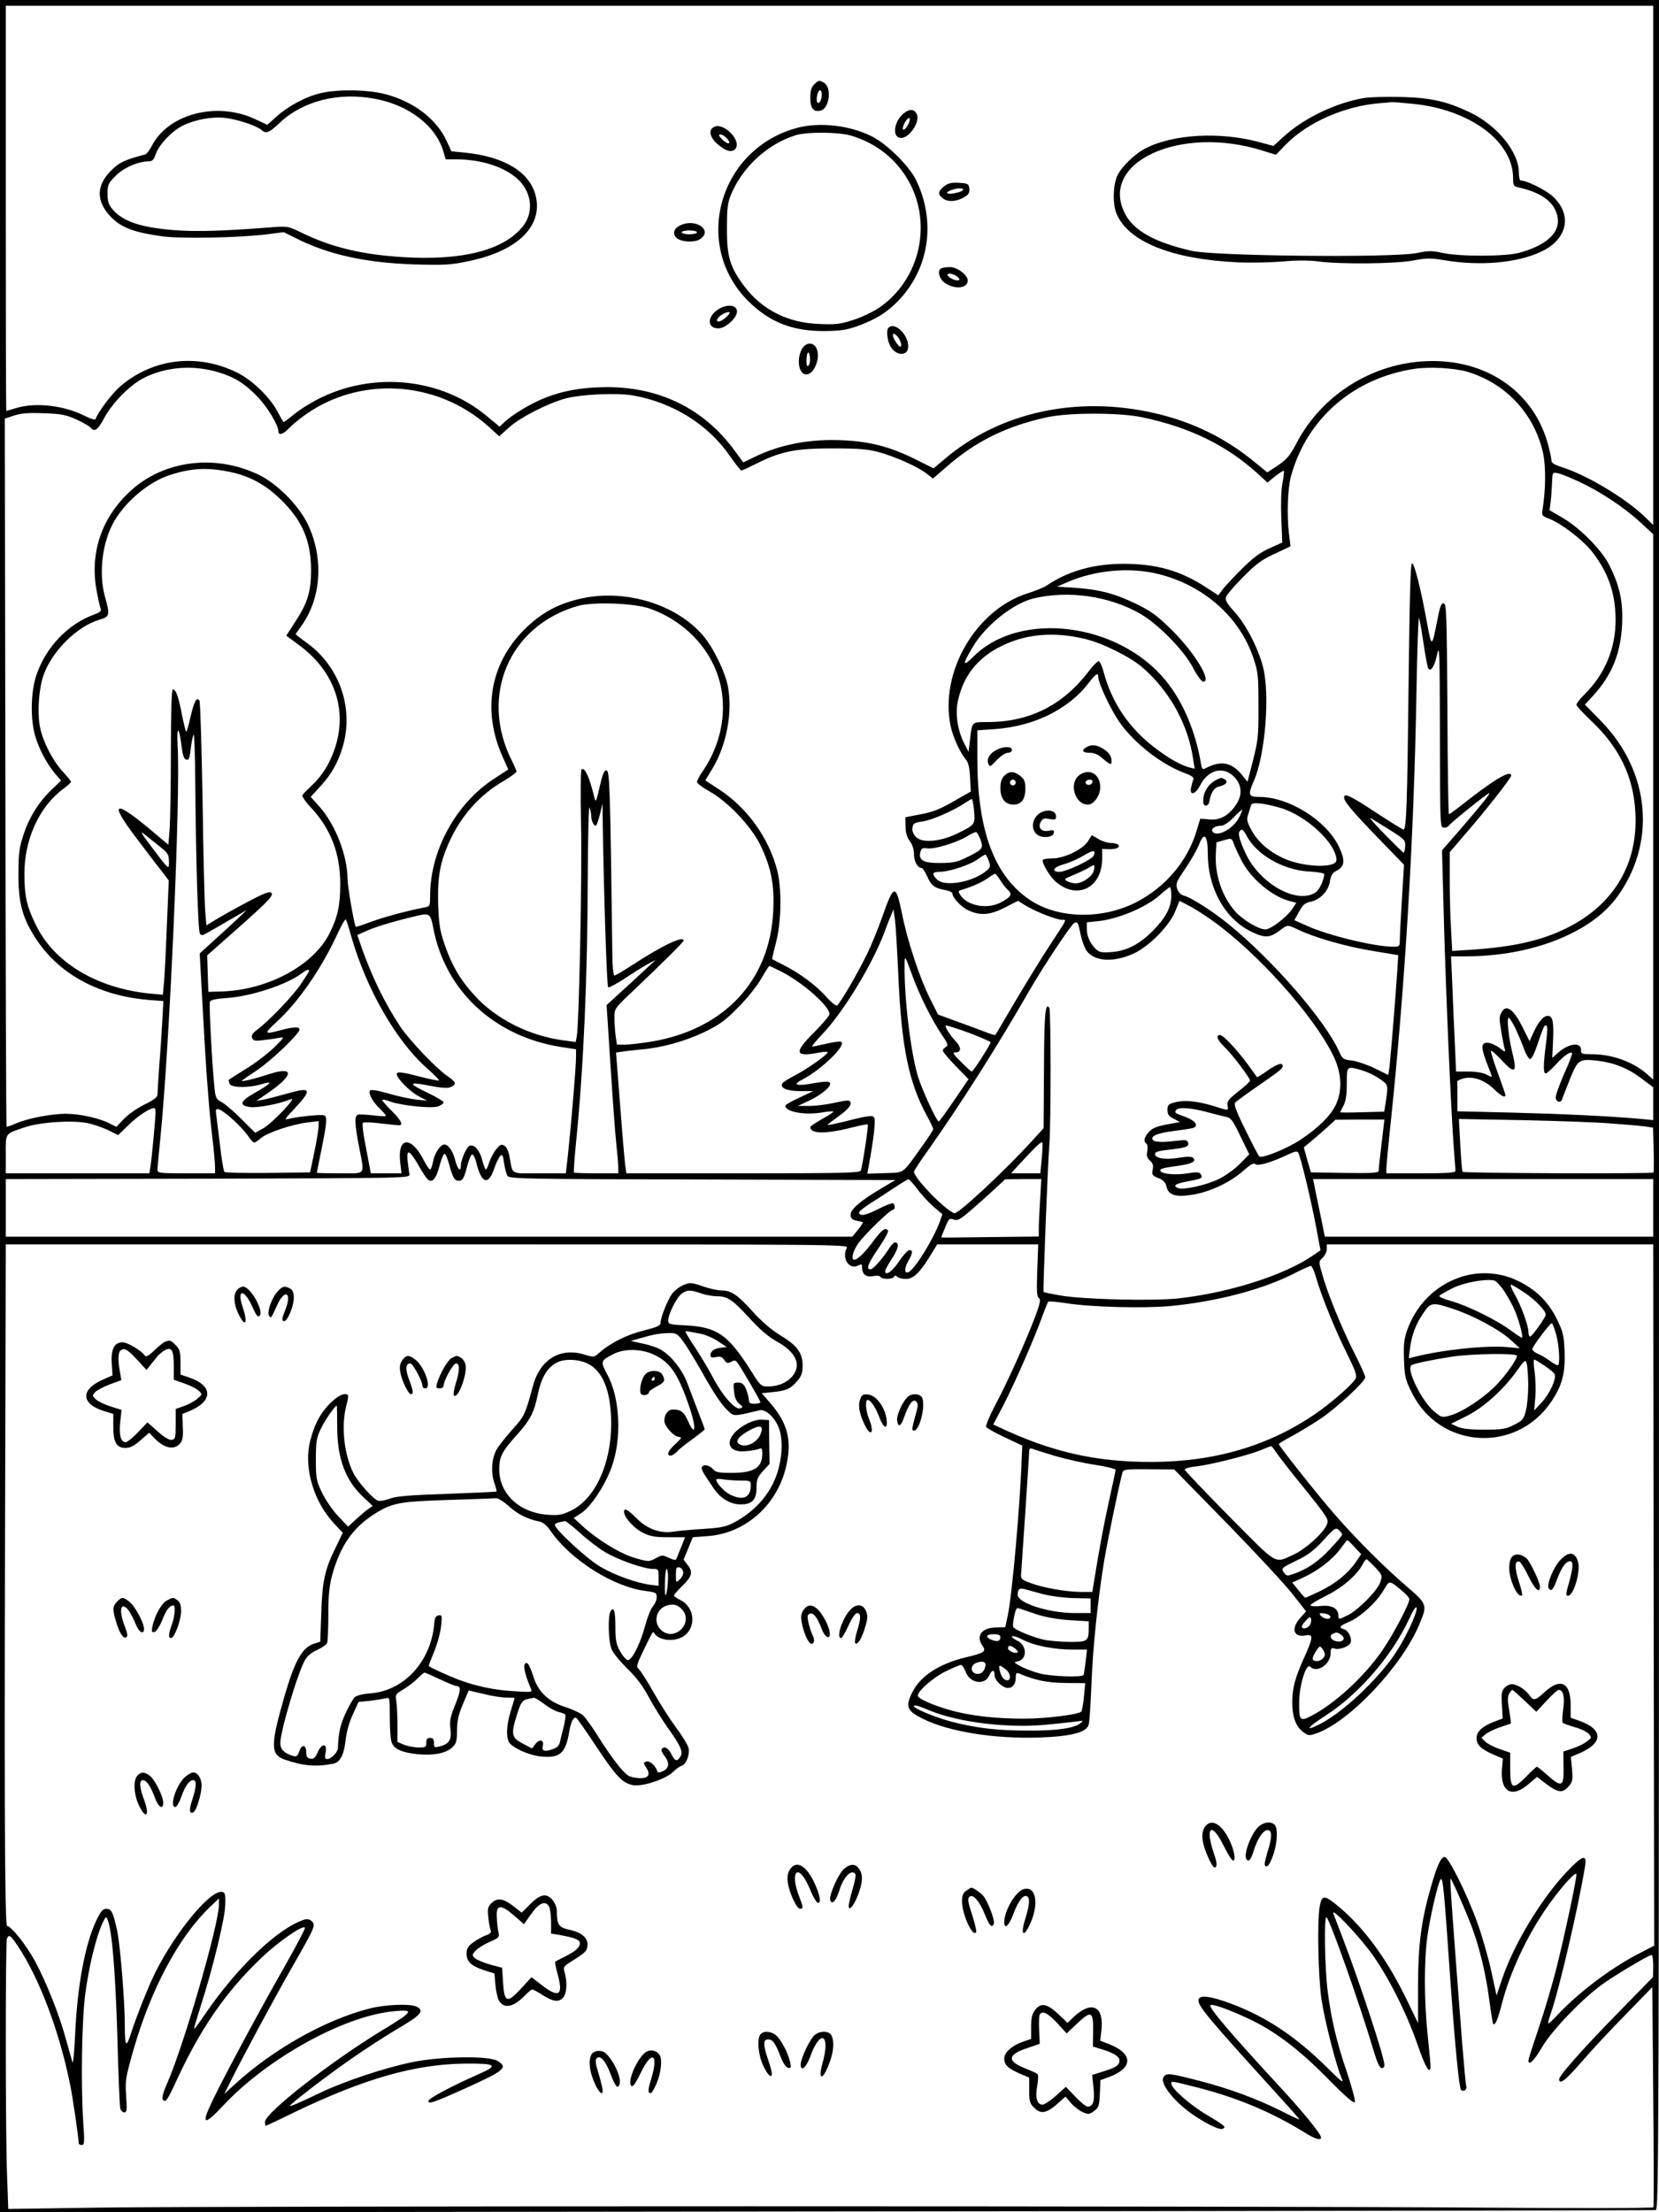 <?xml version="1.0" standalone="no"?>
<!DOCTYPE svg PUBLIC "-//W3C//DTD SVG 20010904//EN"
 "http://www.w3.org/TR/2001/REC-SVG-20010904/DTD/svg10.dtd">
<svg version="1.0" xmlns="http://www.w3.org/2000/svg"
 width="864pt" height="1152pt" viewBox="0 0 864 1152"
 preserveAspectRatio="xMidYMid meet">

<g transform="translate(0,1152) scale(0.1,-0.1)"
fill="#000000" stroke="none">
<path d="M0 5760 l0 -5761 4303 5 c2366 2 4310 6 4320 7 16 3 17 285 17 5756
l0 5753 -4320 0 -4320 0 0 -5760z m8610 4378 l0 -1352 -42 41 c-101 98 -302
218 -430 259 -39 12 -58 23 -58 34 0 9 -7 43 -15 75 -69 272 -304 445 -604
445 -297 0 -574 -168 -710 -430 -34 -64 -50 -83 -96 -114 l-55 -36 -60 49
c-154 128 -325 213 -525 259 -405 94 -809 6 -1096 -239 l-57 -48 -98 49 c-125
62 -229 90 -370 97 -171 9 -328 -20 -465 -87 l-58 -28 -50 68 c-157 211 -383
323 -656 324 -132 0 -239 -19 -339 -61 -68 -28 -158 -83 -198 -120 l-26 -25
-69 57 c-232 193 -576 231 -858 96 -44 -21 -107 -59 -139 -85 -32 -26 -59 -46
-60 -44 -2 2 -16 27 -32 57 -39 73 -130 161 -206 199 -207 104 -440 77 -612
-70 -42 -36 -117 -135 -128 -170 -2 -6 -24 0 -56 16 -108 55 -256 72 -358 41
-27 -8 -50 -15 -51 -15 -2 0 -3 475 -3 1055 l0 1055 4290 0 4290 0 0 -1352z
m-7468 -558 c82 -25 135 -59 201 -128 52 -55 107 -147 107 -179 0 -21 25 -15
51 13 13 15 47 43 75 64 287 214 695 193 967 -50 l57 -52 52 47 c58 52 202
125 293 150 85 22 265 30 350 16 211 -37 396 -153 510 -321 27 -38 52 -70 56
-70 4 0 39 16 77 35 129 65 205 80 397 80 135 0 184 -4 240 -19 85 -23 202
-75 249 -111 l35 -27 68 59 c152 134 314 214 525 260 115 25 379 25 497 0 245
-52 433 -143 594 -287 l58 -53 40 33 c22 17 42 30 45 28 2 -3 -1 -31 -7 -64
-7 -35 -9 -110 -6 -184 l5 -125 -66 -30 c-50 -22 -87 -50 -147 -110 -44 -44
-89 -92 -100 -108 l-20 -27 -68 44 c-131 85 -256 120 -427 120 -155 0 -291
-39 -400 -114 -14 -9 -58 -27 -99 -40 -270 -86 -459 -412 -400 -692 12 -57 51
-141 79 -173 13 -14 19 -41 22 -93 l4 -74 -69 -39 c-90 -53 -126 -68 -206 -82
l-66 -13 1 -47 c0 -32 7 -56 22 -77 14 -18 22 -44 22 -69 0 -37 19 -71 40 -71
5 0 18 -20 29 -44 21 -48 37 -61 94 -71 20 -4 37 -12 37 -17 0 -23 46 -72 84
-89 63 -29 114 -24 191 16 l67 34 40 -25 c48 -30 160 -74 189 -74 25 0 29 9
-62 -130 -42 -63 -122 -194 -179 -290 -57 -96 -104 -177 -106 -179 -2 -2 -16
2 -31 7 -15 6 -82 31 -148 55 l-120 44 -42 84 c-53 105 -118 301 -146 444 -31
151 -42 151 -97 -5 -23 -67 -62 -163 -87 -213 -50 -102 -138 -253 -154 -263
-6 -3 -31 17 -56 45 -50 58 -141 125 -223 166 -30 15 -56 29 -58 30 -2 1 7 40
19 86 29 108 31 283 6 379 -44 168 -156 324 -303 420 l-71 46 37 61 c74 123
106 292 81 428 -14 75 -77 205 -131 267 -137 159 -395 239 -620 194 -127 -26
-220 -75 -310 -165 -179 -179 -220 -425 -111 -665 l28 -63 -75 -49 c-199 -130
-332 -374 -332 -610 0 -48 -2 -54 -22 -58 -99 -19 -225 -53 -287 -77 -41 -15
-76 -27 -78 -25 -8 8 -43 210 -43 249 -1 122 -62 280 -145 375 l-47 52 52 57
c55 60 88 118 113 198 62 201 -12 421 -182 545 -34 25 -61 46 -61 47 0 2 13
21 29 43 105 145 118 354 34 530 -48 99 -159 211 -256 258 -227 109 -495 75
-669 -86 -149 -138 -211 -320 -175 -517 8 -44 18 -87 21 -95 5 -12 -4 -19 -31
-29 -139 -50 -254 -170 -304 -318 -29 -87 -32 -229 -5 -318 20 -67 60 -143
104 -195 l30 -35 -47 -45 c-69 -66 -118 -144 -148 -235 -23 -69 -27 -98 -27
-205 -1 -155 22 -237 99 -350 120 -177 326 -286 578 -307 l78 -6 -6 -106 c-3
-58 -10 -164 -16 -235 -5 -72 -9 -138 -9 -147 0 -12 -21 -28 -64 -49 -36 -17
-84 -50 -108 -74 l-42 -44 -38 19 c-53 27 -153 49 -226 49 -75 0 -200 -24
-261 -51 -24 -11 -46 -18 -47 -16 -2 2 -5 832 -6 1845 l-3 1842 48 16 c37 12
75 15 155 12 91 -3 116 -8 169 -32 35 -16 68 -35 74 -42 21 -26 38 -14 71 48
42 79 136 175 209 211 116 58 260 68 391 27z m6500 4 c201 -60 351 -221 395
-427 14 -69 13 -187 -3 -288 -6 -34 -4 -36 38 -52 62 -25 170 -108 218 -168
85 -108 123 -217 124 -354 1 -150 -55 -285 -162 -391 -23 -23 -42 -47 -42 -54
0 -6 34 -43 75 -82 148 -139 222 -291 232 -479 15 -269 -114 -483 -362 -604
-131 -64 -273 -96 -496 -111 l-96 -6 -6 113 c-4 63 -7 179 -7 258 l0 143 83
97 c104 120 237 289 237 302 0 33 -92 -22 -256 -152 -34 -27 -65 -49 -68 -49
-3 0 -7 246 -8 547 -3 495 -5 548 -19 551 -13 2 -20 -15 -34 -90 -28 -143 -29
-143 -54 -7 -32 175 -64 302 -77 306 -8 3 -13 -171 -18 -619 -7 -630 -11 -768
-27 -768 -4 0 -70 41 -145 90 -137 90 -164 102 -164 76 0 -20 48 -77 187 -220
l125 -129 -11 -181 c-6 -99 -11 -196 -11 -213 0 -31 -2 -33 -34 -33 -97 0
-341 59 -452 110 l-63 28 25 45 c19 36 32 46 59 51 49 10 93 55 101 105 5 32
13 45 35 57 44 22 46 55 10 129 -67 135 -260 255 -412 255 -57 0 -61 10 -30
81 61 137 86 455 48 599 -25 96 -90 221 -148 284 -40 44 -49 60 -44 77 4 12
44 59 89 104 66 67 96 90 164 121 l83 39 -8 65 c-12 100 -7 241 12 306 84 297
326 505 640 553 76 12 209 5 277 -15z m-6457 -519 c112 -21 197 -67 281 -150
110 -108 154 -214 154 -365 0 -110 -18 -169 -80 -264 l-49 -76 70 -52 c205
-153 264 -385 153 -607 -20 -41 -54 -87 -83 -114 -27 -26 -52 -51 -56 -57 -4
-6 17 -37 47 -68 102 -111 150 -237 150 -396 0 -108 -13 -170 -54 -253 -83
-169 -321 -298 -563 -306 l-70 -2 -3 95 -3 95 138 122 c181 160 210 190 196
204 -9 9 -42 -4 -128 -50 -64 -34 -137 -75 -163 -91 l-47 -29 -6 72 c-4 40
-10 300 -14 579 -5 279 -12 512 -16 519 -14 23 -28 -3 -46 -81 -10 -44 -20
-80 -23 -80 -3 0 -13 41 -23 91 -18 94 -31 129 -47 129 -6 0 -10 -119 -10
-313 0 -173 -3 -355 -6 -405 l-7 -91 -56 47 c-226 193 -263 188 -110 -13 50
-66 108 -143 130 -170 l38 -50 -10 -235 c-5 -129 -12 -263 -15 -298 l-6 -62
-66 6 c-275 27 -499 160 -594 355 -48 96 -61 153 -61 269 0 180 78 351 204
443 21 16 39 32 39 36 0 3 -20 28 -44 54 -52 57 -101 152 -117 227 -16 77 -7
213 21 283 47 123 175 247 288 280 54 16 56 23 28 122 -33 122 -13 285 49 391
61 105 180 204 286 239 107 36 193 42 304 20z m7042 -55 c109 -51 230 -131
316 -210 l67 -62 0 -1420 0 -1420 -35 31 c-70 61 -180 101 -280 101 -57 0 -62
2 -61 22 2 42 -63 36 -117 -12 l-33 -29 4 84 c5 102 -1 135 -27 135 -23 0 -50
-31 -76 -90 l-19 -42 -38 76 c-44 87 -80 115 -104 81 -8 -10 -14 -28 -14 -40
0 -23 18 -128 27 -159 4 -16 0 -15 -29 8 -19 14 -47 26 -61 26 -35 0 -35 -25
-2 -110 14 -35 25 -65 25 -67 0 -2 -13 3 -30 12 -17 9 -55 15 -93 15 l-64 0
-6 143 c-4 78 -10 213 -13 300 l-7 157 79 0 c336 0 645 120 782 304 210 283
178 655 -78 919 l-86 88 41 44 c100 109 146 222 153 377 5 121 -14 203 -71
313 -41 77 -153 189 -240 239 l-67 39 6 46 c3 25 6 70 7 99 2 53 2 53 30 48
16 -3 67 -24 114 -46z m-2191 -480 c234 -59 420 -224 491 -435 25 -74 27 -92
27 -250 1 -155 -2 -180 -28 -283 l-29 -113 -30 37 c-52 63 -106 74 -179 38
-27 -14 -27 -14 -34 23 -28 165 -94 321 -183 429 -246 302 -757 366 -999 127
-61 -61 -62 -45 -4 51 67 112 211 225 316 250 182 43 395 12 556 -81 94 -55
227 -191 273 -280 21 -40 45 -73 53 -73 47 0 -42 148 -160 266 -77 76 -107 99
-186 138 -114 55 -193 76 -320 85 l-95 6 53 23 c147 64 328 80 478 42z m-2653
-179 c204 -72 350 -243 377 -440 19 -140 -16 -284 -101 -408 -16 -23 -29 -48
-29 -55 0 -7 29 -29 63 -48 97 -54 215 -178 265 -277 57 -116 76 -209 69 -347
-17 -364 -257 -619 -640 -681 -51 -8 -111 -15 -133 -15 l-41 0 -7 46 c-3 26
-6 68 -6 94 0 47 2 50 77 121 179 170 283 273 283 281 0 27 -110 -25 -268
-128 -45 -30 -87 -54 -92 -54 -6 0 -11 48 -11 113 -11 866 -14 952 -30 955
-12 2 -20 -16 -36 -85 -17 -77 -21 -84 -27 -58 -26 108 -50 160 -67 149 -5 -3
-6 -124 -3 -282 6 -255 -10 -1036 -22 -1108 l-6 -30 -61 8 c-182 24 -356 112
-468 237 -72 79 -115 152 -152 258 -26 76 -31 106 -35 213 -4 142 9 218 58
326 62 137 158 245 286 319 35 21 64 42 64 47 0 5 -11 30 -24 56 -171 338 -14
706 345 807 80 22 294 14 372 -14z m4033 -196 c9 -60 19 -113 23 -117 14 -16
32 12 45 73 13 58 14 22 15 -418 1 -471 1 -483 20 -483 11 0 23 4 26 10 8 14
202 170 211 170 8 0 -42 -63 -158 -197 l-88 -101 10 -374 c11 -389 35 -944 50
-1158 5 -69 10 -131 10 -137 0 -10 -43 -13 -180 -13 l-180 0 0 24 c0 13 11
131 25 262 74 715 119 1470 132 2225 4 236 10 399 14 379 5 -19 16 -84 25
-145z m-1766 38 c90 -21 235 -93 298 -147 142 -122 240 -298 266 -480 l8 -49
-29 7 c-63 16 -180 93 -258 171 -88 88 -150 193 -184 314 -9 36 -22 66 -28 68
-5 2 -28 -20 -50 -49 -135 -179 -309 -267 -526 -268 -88 0 -84 4 -95 -91 l-8
-64 -21 41 c-35 67 -49 154 -35 221 28 132 102 227 226 288 128 64 275 77 436
38z m70 -200 c0 -30 63 -164 107 -229 76 -111 220 -225 346 -271 35 -13 46
-22 42 -33 -4 -8 -9 -27 -12 -42 -9 -44 23 -35 47 12 42 82 120 102 176 46 42
-42 46 -95 11 -147 -38 -56 -84 -82 -139 -76 l-47 4 -17 -56 c-47 -164 -165
-303 -322 -382 -175 -87 -395 -83 -541 10 -190 122 -281 362 -281 738 l0 150
88 6 c205 14 386 102 492 241 38 49 50 56 50 29z m-4774 -362 c4 -36 12 -62
20 -65 18 -7 21 0 29 67 4 31 10 59 14 61 3 2 7 -109 8 -248 3 -398 14 -772
24 -787 7 -12 13 -11 36 2 16 9 69 39 118 68 l90 52 -45 -43 c-25 -24 -80 -74
-123 -113 l-77 -70 15 -275 c19 -352 33 -535 51 -685 8 -66 14 -134 14 -152
l0 -33 -150 0 c-140 0 -150 1 -150 19 0 10 7 83 15 162 48 478 106 1781 90
2048 -6 105 8 100 21 -8z m4127 -333 c6 -72 6 -73 -91 -120 -86 -41 -177 -49
-210 -18 -15 14 -22 31 -20 48 3 24 9 28 51 34 48 6 162 56 222 96 17 11 33
21 36 21 3 1 9 -27 12 -61z m1592 16 c137 -39 295 -186 295 -273 0 -45 -182
-37 -283 13 -73 35 -128 85 -160 144 -23 43 -26 54 -16 83 6 19 13 40 15 48 5
15 65 9 149 -15z m-3586 -44 c1 -29 17 -57 26 -48 4 4 13 30 20 60 l13 53 1
-100 c5 -343 21 -849 28 -856 4 -4 49 20 98 53 50 33 104 66 120 74 l30 15
-35 -32 c-19 -18 -77 -71 -128 -118 l-93 -85 6 -90 c23 -363 37 -563 45 -636
5 -47 10 -100 10 -117 l0 -33 -113 0 c-63 0 -116 2 -118 4 -2 3 3 82 13 177
37 374 58 841 59 1359 1 213 5 376 9 365 5 -11 9 -31 9 -45z m3374 -7 c-32
-62 -118 -106 -139 -72 -8 14 14 29 45 29 14 0 39 16 65 43 22 23 43 41 45 40
2 -1 -5 -19 -16 -40z m790 -68 c73 -46 77 -51 75 -82 -1 -18 -5 -33 -8 -33 -3
0 -48 44 -100 97 -52 53 -84 90 -70 82 14 -9 60 -37 103 -64z m-6415 -80 c46
-36 51 -44 52 -80 0 -47 3 -49 -94 79 -45 59 -58 81 -38 65 16 -13 52 -42 80
-64z m5666 50 c52 -97 189 -175 319 -183 42 -2 80 -8 83 -13 3 -5 -4 -29 -14
-53 -16 -34 -28 -46 -55 -55 -102 -34 -265 66 -335 205 -32 66 -46 110 -37
124 11 17 20 11 39 -25z m-1387 -19 c15 -45 12 -49 -77 -93 -45 -22 -70 -27
-132 -27 -88 -1 -115 14 -105 56 6 21 11 24 36 20 38 -5 153 30 206 62 22 14
44 24 49 23 5 -2 15 -20 23 -41z m1183 -70 c0 -180 88 -339 225 -407 72 -35
98 -34 152 7 38 29 39 29 91 4 87 -42 251 -89 386 -111 l138 -23 -6 -96 c-12
-172 -36 -464 -41 -496 l-5 -32 -69 34 c-38 19 -91 37 -118 41 -47 5 -51 8
-68 45 -70 160 -346 478 -575 664 -83 68 -196 140 -234 150 -15 3 -29 17 -35
35 -9 27 -5 37 43 107 29 43 61 99 71 125 26 68 45 48 45 -47z m173 -32 c51
-101 164 -195 260 -218 l28 -7 -18 -28 c-28 -44 -114 -111 -143 -111 -35 0
-120 51 -158 95 -68 77 -106 191 -100 299 l3 59 40 12 c39 11 40 11 51 -20 6
-17 23 -53 37 -81z m-1314 -6 c11 -31 10 -35 -16 -56 -72 -57 -214 -81 -253
-42 -29 29 -25 40 14 40 48 0 155 35 196 64 19 14 38 25 42 26 3 0 11 -15 17
-32z m60 -101 c11 -18 29 -42 41 -52 24 -22 15 -37 -41 -66 -70 -35 -170 -16
-207 39 -12 18 -12 22 -1 26 56 16 110 40 139 60 19 14 38 25 42 26 3 0 16
-15 27 -33z m891 -82 c0 -61 -30 -116 -99 -185 -68 -68 -136 -103 -214 -108
-46 -4 -62 -1 -78 14 -30 27 -49 68 -49 107 l0 34 59 6 c108 12 252 73 324
138 23 21 45 38 50 39 4 0 7 -20 7 -45z m217 -131 c231 -166 518 -485 623
-694 48 -94 53 -188 16 -265 -28 -57 -91 -119 -183 -180 -66 -45 -202 -100
-215 -87 -5 5 -37 67 -72 138 -45 90 -61 133 -54 141 5 7 56 44 111 82 128 89
137 96 137 110 0 20 -29 11 -80 -25 -28 -20 -52 -35 -54 -33 -1 2 -22 31 -46
64 -58 79 -129 155 -146 155 -24 0 -15 -25 22 -61 41 -39 134 -162 134 -176 0
-5 -27 -31 -61 -57 -51 -40 -60 -52 -56 -72 5 -29 7 -29 -68 -5 -87 27 -156
34 -204 21 -36 -9 -41 -14 -41 -40 0 -23 7 -33 33 -46 l32 -17 -70 -13 c-53
-10 -75 -20 -92 -39 -25 -28 -29 -50 -13 -60 6 -4 8 -21 5 -39 -5 -24 -2 -36
14 -50 15 -13 19 -26 14 -47 -5 -26 -2 -31 30 -44 26 -10 37 -23 42 -44 10
-45 49 -57 138 -42 89 14 198 66 264 126 35 31 53 41 61 33 12 -12 84 9 166
48 37 18 52 21 57 12 12 -18 67 -248 93 -386 l23 -123 -41 -28 c-147 -101
-431 -192 -695 -222 -131 -15 -503 -6 -620 15 -45 8 -84 16 -86 18 -4 4 21
651 30 769 9 118 8 696 0 710 -21 33 -27 -31 -28 -317 l-2 -309 -59 -65 c-143
-157 -388 -385 -406 -378 -50 18 -210 184 -210 216 0 5 30 52 67 103 178 252
364 545 533 839 72 125 220 348 235 354 18 7 20 3 34 -66 7 -31 21 -68 32 -82
43 -54 142 -59 246 -10 79 37 182 142 213 217 l23 56 46 -24 c25 -12 83 -49
128 -81z m-1638 -295 c16 -360 54 -546 147 -717 19 -34 34 -67 34 -72 0 -5
-27 -47 -60 -92 -104 -145 -86 -133 -191 -137 l-92 -3 6 33 c30 165 39 251 28
262 -9 9 -32 6 -99 -10 -107 -27 -142 -34 -142 -30 0 1 27 22 60 46 36 26 60
51 60 62 0 23 -6 23 -95 4 -39 -8 -95 -15 -125 -14 l-55 0 60 28 c67 31 121
79 106 94 -6 6 -35 5 -78 -3 -97 -18 -121 -10 -63 19 99 52 229 178 201 196
-6 3 -40 -1 -76 -10 -37 -8 -70 -15 -75 -15 -5 0 18 28 51 63 108 112 258 357
323 527 13 36 30 79 37 95 l12 30 8 -55 c4 -30 12 -166 18 -301z m-2423 261
c61 -328 317 -567 665 -622 l79 -12 0 -41 c0 -48 -25 -347 -41 -497 l-12 -108
-138 0 c-156 0 -137 -11 -156 89 -4 25 -16 49 -26 55 -15 9 -23 6 -43 -19 -13
-16 -29 -47 -36 -67 -6 -21 -14 -38 -18 -38 -3 0 -12 23 -19 50 -13 51 -42 83
-66 73 -15 -5 -45 -74 -45 -103 0 -36 -16 -21 -29 27 -13 50 -36 83 -57 83
-21 0 -52 -48 -59 -90 -4 -22 -11 -40 -15 -40 -5 0 -19 21 -32 46 -65 130
-139 126 -124 -7 l7 -59 -80 0 -80 0 -7 38 c-4 20 -15 78 -24 127 -10 50 -14
94 -10 98 4 4 45 3 91 -3 46 -5 89 -10 96 -10 25 0 12 27 -37 75 -27 27 -50
53 -50 57 0 4 19 1 41 -8 64 -22 218 -38 252 -25 15 6 27 15 27 21 0 5 -33 25
-74 45 -112 53 -113 64 -3 42 67 -13 97 -15 114 -8 33 15 29 26 -19 59 -60 42
-197 186 -244 257 -80 120 -151 266 -205 423 l-18 53 56 25 c45 20 154 52 268
78 51 11 58 4 71 -64z m-427 -45 c78 -274 235 -548 396 -689 36 -32 64 -60 61
-63 -2 -2 -50 8 -106 22 -69 19 -105 24 -112 17 -14 -14 61 -94 115 -122 l42
-22 -56 6 c-31 3 -96 17 -144 31 -54 16 -92 22 -97 17 -13 -13 12 -59 51 -96
17 -17 31 -33 31 -36 0 -4 -30 -3 -67 2 -38 4 -74 6 -80 3 -18 -6 -16 -48 7
-167 29 -152 40 -138 -100 -138 -66 0 -120 1 -120 3 0 1 11 57 25 125 28 139
30 168 13 174 -15 6 -138 -7 -182 -18 -27 -7 -26 -4 25 50 97 103 91 118 -33
82 -47 -13 -103 -28 -124 -32 l-39 -7 64 44 c132 91 134 138 4 96 -80 -26
-152 -43 -143 -34 3 3 39 28 80 55 74 50 220 189 220 211 0 15 -34 14 -100 -4
-86 -23 -87 -19 -19 44 113 103 233 277 316 457 21 46 41 80 44 76 3 -4 16
-43 28 -87z m2926 -215 c37 -99 98 -221 147 -294 35 -51 38 -60 24 -68 -9 -5
-16 -14 -16 -19 0 -6 30 -42 67 -80 l67 -69 -75 -110 c-41 -60 -77 -110 -80
-110 -11 0 -87 165 -108 233 -38 125 -72 407 -70 577 0 60 0 61 44 -60z m-687
31 c111 -56 252 -180 252 -222 0 -8 -37 -51 -81 -96 -107 -106 -100 -129 29
-104 23 5 42 5 42 1 0 -12 -112 -91 -172 -121 -31 -16 -60 -34 -63 -40 -15
-24 21 -40 91 -41 l69 0 -72 -34 c-40 -18 -73 -37 -73 -42 0 -33 106 -51 198
-34 28 5 52 6 52 3 0 -4 -27 -21 -60 -39 -33 -19 -60 -37 -60 -41 0 -37 84
-37 222 -1 40 10 75 17 77 14 5 -5 -27 -216 -36 -240 -4 -12 -107 -14 -613
-14 l-608 0 -6 43 c-5 37 -21 234 -41 499 l-7 87 34 5 c18 3 62 7 98 11 107 9
229 43 329 91 78 38 109 60 175 128 45 44 98 111 120 149 21 37 40 67 43 67 2
0 29 -13 61 -29z m-2458 3 c0 -3 -19 -33 -42 -67 -43 -64 -168 -194 -227 -238
-26 -19 -33 -30 -28 -44 6 -15 15 -17 60 -11 28 3 66 8 82 12 28 5 26 2 -31
-54 -34 -32 -100 -83 -148 -111 -47 -29 -86 -54 -86 -56 0 -2 3 -10 6 -19 8
-21 102 -22 169 -1 61 18 47 2 -40 -47 -75 -43 -82 -64 -23 -73 39 -5 148 15
213 41 35 14 -97 -125 -143 -151 l-43 -24 -72 72 c-40 40 -86 79 -103 88 -28
15 -32 22 -37 75 -12 112 -29 434 -24 447 3 10 32 16 89 20 130 9 316 71 393
131 21 16 35 20 35 10z m6283 -301 c15 -32 35 -80 45 -108 10 -27 24 -50 31
-50 8 0 24 33 40 82 15 45 30 85 34 89 17 17 19 -11 8 -94 -14 -108 -14 -152
-1 -152 5 0 29 21 52 46 43 47 76 70 85 60 3 -3 -16 -53 -42 -110 -25 -58 -45
-113 -43 -123 4 -24 27 -28 34 -6 3 10 22 57 41 106 41 100 47 104 145 93 84
-10 157 -39 228 -93 l60 -45 0 -85 0 -86 -72 7 c-161 14 -388 25 -660 32
l-288 7 0 73 c0 41 0 77 -1 82 0 4 14 11 33 16 50 13 109 -8 157 -54 39 -38
61 -50 61 -32 0 4 -18 56 -40 116 -22 60 -38 112 -35 114 3 3 26 -18 53 -46
71 -78 85 -70 58 37 -19 76 -30 181 -19 181 5 0 21 -26 36 -57z m-2887 -7 c56
-19 134 -51 153 -63 5 -3 -90 -153 -98 -153 -4 0 -29 23 -56 50 -43 43 -46 50
-27 50 29 0 29 27 -2 59 -33 36 -60 81 -49 81 5 0 41 -11 79 -24z m2091 -211
c27 -8 68 -28 91 -45 44 -32 43 -25 26 -137 l-5 -32 -114 -3 c-63 -2 -115 -2
-115 0 0 2 8 17 17 35 12 23 17 55 17 115 0 93 -2 92 83 67z m-6287 -217 c0
-32 -19 -235 -26 -280 l-6 -38 -374 0 -374 0 0 100 c0 113 -6 104 100 140 80
27 251 38 328 21 30 -6 77 -23 105 -36 l52 -26 55 53 c48 47 109 87 133 88 4
0 7 -10 7 -22z m404 -39 c29 -26 64 -64 77 -83 13 -20 28 -36 33 -36 4 0 21
11 37 25 35 28 159 70 242 80 l57 7 -1 -28 c0 -16 -10 -76 -22 -134 l-22 -105
-219 -3 c-121 -1 -223 1 -227 5 -5 5 -15 67 -23 138 -9 72 -18 144 -20 161 -4
28 -2 31 15 27 11 -3 44 -27 73 -54z m5072 40 c43 -12 90 -23 104 -26 20 -4
34 -23 70 -100 l46 -94 -48 -49 c-26 -27 -76 -63 -111 -80 -64 -31 -183 -58
-211 -47 -32 12 -14 24 54 36 71 13 76 16 62 38 -6 10 -22 10 -67 3 -61 -10
-131 -4 -141 11 -7 12 9 17 90 28 73 10 98 23 80 41 -8 8 -31 8 -75 1 -70 -12
-124 -3 -124 20 0 10 19 16 65 21 95 11 112 16 108 36 -2 10 -12 16 -23 15
-11 -1 -47 -4 -80 -8 -34 -3 -66 -1 -75 4 -29 20 11 40 100 51 47 6 93 13 103
16 32 10 13 38 -38 57 -58 21 -59 22 -50 36 10 17 75 13 161 -10z m919 -81
c-18 -151 -25 -214 -25 -225 0 -11 -37 -13 -177 -11 l-176 3 -19 65 -18 65 42
35 c23 19 61 52 83 72 l40 37 127 1 128 0 -5 -42z m1180 22 c72 -5 151 -12
177 -15 l47 -7 3 -115 c2 -63 1 -117 -1 -119 -8 -7 -990 -4 -994 4 -3 4 -8 67
-12 141 l-7 134 328 -6 c181 -4 388 -11 459 -17z m-2960 -186 l-7 -74 -76 0
-76 0 34 38 c96 104 125 132 129 121 2 -6 0 -44 -4 -85z m-3247 -30 c18 -32
40 -66 48 -74 24 -24 45 0 63 69 9 34 21 63 26 63 6 -1 17 -28 26 -62 19 -69
29 -83 55 -78 14 2 23 20 35 68 9 35 21 66 27 68 6 2 16 -16 22 -40 26 -109
62 -124 92 -38 10 30 25 61 32 69 12 12 15 7 21 -35 4 -27 12 -57 17 -66 8
-17 69 -18 1015 -20 l1006 -3 -74 -44 c-108 -64 -159 -108 -159 -136 0 -19 7
-26 28 -31 15 -3 30 -7 35 -7 4 -1 -7 -19 -24 -40 l-30 -37 -2205 0 -2204 0 0
150 0 150 1052 2 c1047 3 1053 3 1050 23 -14 94 -14 117 -1 113 8 -3 29 -31
47 -64z m2601 -128 c22 -30 61 -71 85 -92 l44 -37 -13 -37 c-30 -85 -123 -238
-159 -262 -25 -16 -29 13 -8 51 26 45 28 61 8 61 -8 0 -32 -26 -53 -57 -35
-54 -73 -80 -73 -52 0 6 16 36 36 66 33 50 39 83 15 83 -6 0 -18 -12 -28 -27
-34 -55 -86 -113 -99 -113 -25 0 -15 28 41 110 31 45 53 86 50 91 -13 20 -32
6 -75 -52 -44 -60 -84 -99 -101 -99 -18 0 -8 43 20 84 32 46 166 176 181 176
12 0 13 27 1 34 -4 3 -40 -11 -79 -31 -41 -21 -77 -33 -87 -29 -25 9 -11 23
86 84 48 32 103 67 121 79 18 11 36 22 39 22 4 1 25 -23 48 -53z m638 -53 c-4
-58 -7 -126 -7 -149 l0 -43 -252 -3 c-139 -2 -254 -3 -255 -2 -2 0 7 23 19 51
19 47 23 51 45 42 20 -7 33 0 91 50 37 32 92 81 122 109 l55 51 94 1 94 0 -6
-107z m3193 -43 l0 -150 -855 0 -855 0 -5 23 c-2 12 -14 69 -26 127 -12 58
-24 115 -26 128 l-5 22 886 0 886 0 0 -150z m-4200 -209 c-28 -53 13 -116 59
-91 19 9 21 8 21 -13 0 -34 23 -50 59 -42 17 3 32 2 36 -4 8 -14 62 -14 71 0
4 8 9 8 17 0 6 -6 26 -11 45 -11 39 0 73 33 128 123 l35 57 263 0 263 0 -5
-136 c-4 -107 -2 -138 9 -144 10 -7 6 -26 -20 -97 -52 -136 -147 -347 -208
-460 -30 -57 -51 -108 -47 -114 4 -6 47 -31 97 -54 l91 -43 -3 -64 c-8 -243
-51 -728 -74 -827 l-12 -55 -47 -1 c-75 -1 -107 -43 -72 -94 22 -31 12 -38
-84 -61 -142 -34 -240 -98 -282 -185 -36 -73 -27 -94 57 -136 136 -67 372
-105 607 -97 167 6 246 27 256 68 4 14 10 106 14 205 7 193 33 443 66 645 18
107 80 408 96 463 5 15 20 17 137 16 l132 -1 275 -281 c151 -155 306 -322 343
-370 l69 -88 -31 -35 c-49 -55 -34 -103 29 -90 40 7 39 -10 -1 -100 -54 -118
-69 -173 -69 -248 0 -79 19 -128 60 -158 24 -17 29 -17 67 -4 170 60 441 346
533 563 45 105 44 109 -62 200 -119 102 -270 253 -379 379 -89 102 -289 355
-289 364 0 3 33 23 73 44 39 22 104 61 143 87 85 57 234 195 234 217 0 8 -26
67 -59 131 -64 127 -139 310 -166 409 -18 62 -18 63 4 83 11 11 21 31 21 44
l0 25 850 0 850 0 2 -1826 3 -1826 -66 -34 c-149 -74 -327 -208 -438 -327 -24
-26 -46 -46 -48 -44 -2 2 4 24 12 48 43 119 144 553 180 771 10 65 -13 58 -96
-30 -133 -141 -276 -377 -337 -560 l-28 -83 -28 128 c-15 70 -48 184 -73 253
-53 147 -149 340 -169 340 -19 0 -39 -43 -69 -146 -53 -184 -69 -303 -70 -519
l0 -200 -61 126 c-100 206 -219 368 -347 476 -79 67 -93 67 -104 6 -14 -83 -8
-370 10 -490 18 -113 73 -329 102 -400 15 -35 10 -32 -72 49 -165 163 -319
266 -502 334 -106 40 -164 47 -169 21 -6 -31 44 -90 427 -512 55 -60 99 -110
98 -112 -2 -1 -43 18 -92 43 -134 67 -274 118 -428 158 -155 40 -170 42 -186
22 -26 -31 54 -133 159 -203 69 -46 130 -75 147 -69 22 9 12 17 -87 76 -84 50
-180 135 -180 160 0 14 0 14 130 -19 209 -53 384 -126 553 -229 65 -41 97 -51
97 -33 0 18 -91 130 -211 260 -265 287 -376 418 -365 429 9 8 87 -19 185 -64
144 -66 266 -157 419 -311 101 -103 144 -140 148 -129 3 8 -15 75 -39 148 -56
164 -82 275 -102 424 -16 126 -21 404 -6 389 21 -22 174 -455 246 -698 17 -57
31 -87 41 -87 8 0 14 7 14 16 0 40 -125 420 -218 664 -22 58 -44 114 -48 125
-13 37 117 -99 193 -199 88 -120 187 -313 246 -485 41 -119 67 -161 67 -109 0
13 -7 86 -15 163 -19 180 -19 393 0 520 15 101 51 258 66 285 13 25 18 -25 54
-545 23 -321 44 -538 54 -548 13 -13 33 2 27 21 -3 10 -12 109 -21 222 -50
644 -65 854 -61 857 4 4 74 -154 111 -251 40 -106 74 -247 91 -380 9 -67 18
-123 20 -125 10 -11 24 20 44 98 41 163 128 351 231 501 70 102 158 202 159
179 0 -28 -58 -302 -100 -471 -22 -90 -65 -236 -95 -324 -30 -89 -55 -167 -55
-173 0 -31 30 -2 70 67 53 91 219 263 325 336 75 52 234 146 247 146 4 0 8
-26 8 -57 l-1 -58 -166 -170 c-189 -192 -323 -343 -323 -362 0 -32 34 -6 116
89 49 57 152 168 229 246 l140 144 5 -569 c3 -312 3 -572 1 -577 -2 -5 -372
-6 -910 -2 -1148 9 -6561 9 -7187 0 l-471 -7 -6 168 c-9 211 -9 1218 -1 1239
10 25 19 19 57 -38 112 -168 215 -441 271 -716 14 -64 46 -286 46 -312 0 -4 7
-8 16 -8 14 0 15 15 7 127 -12 195 -7 522 11 659 18 138 55 291 86 361 21 45
22 47 31 25 23 -59 40 -272 50 -602 5 -195 12 -365 15 -377 2 -13 12 -23 21
-23 14 0 15 11 10 85 -6 79 -3 95 37 237 91 317 234 587 395 743 l51 49 0 -34
c0 -101 -182 -728 -267 -923 -32 -73 -35 -97 -12 -97 6 0 26 35 45 77 131 290
266 488 457 669 90 86 219 174 225 155 2 -5 -44 -92 -101 -193 -118 -206 -308
-558 -373 -692 -70 -142 -57 -153 48 -41 229 245 623 464 883 491 117 12 111
1 -55 -99 -272 -166 -610 -430 -610 -477 0 -11 2 -20 4 -20 2 0 69 31 148 70
368 177 632 252 895 254 158 1 171 -9 66 -55 -136 -60 -257 -124 -261 -138 -7
-22 27 -10 196 66 200 91 218 106 165 140 -43 29 -302 25 -448 -6 -141 -29
-349 -98 -473 -157 -126 -60 -162 -75 -162 -70 0 9 193 157 318 244 70 49 180
120 244 158 120 70 139 92 99 114 -32 17 -167 12 -249 -10 -228 -58 -500 -212
-697 -392 l-57 -52 32 64 c74 147 219 416 316 587 125 218 129 227 108 248
-10 10 -24 13 -38 9 -135 -42 -349 -245 -517 -491 -32 -48 -59 -83 -59 -78 0
4 16 57 35 118 61 188 127 457 128 527 2 55 -1 65 -16 68 -60 12 -238 -202
-346 -415 -35 -69 -99 -230 -126 -313 -28 -89 -35 -82 -35 35 0 124 -24 418
-40 492 -21 95 -30 113 -55 113 -20 0 -30 -12 -54 -62 -59 -126 -99 -342 -110
-598 -4 -85 -10 -148 -13 -140 -3 8 -18 60 -33 115 -34 128 -104 304 -163 413
-47 86 -124 182 -145 182 -13 0 -15 715 -9 2658 l2 892 2195 0 c2168 0 2196 0
2185 -19z m2444 -153 c25 -90 100 -276 163 -401 42 -85 51 -111 43 -126 -15
-29 -124 -124 -206 -181 -243 -168 -526 -252 -854 -253 -293 -1 -526 52 -801
183 l-26 12 58 111 c60 118 160 347 199 457 13 36 26 68 29 71 3 4 44 0 91 -7
132 -21 407 -28 546 -15 239 23 472 84 635 165 46 24 89 43 95 44 6 1 18 -26
28 -60z m-208 -911 c12 -18 78 -104 149 -190 123 -154 126 -159 115 -187 -18
-43 -112 -128 -172 -155 -104 -47 -77 -63 -336 198 -127 129 -232 239 -232
244 0 6 28 14 62 17 76 9 266 57 333 84 28 12 52 21 55 21 3 1 14 -14 26 -32z
m-1151 -19 c55 -16 148 -37 208 -46 59 -9 107 -21 107 -26 0 -5 -16 -79 -35
-165 -29 -133 -45 -218 -81 -438 l-5 -33 -62 0 c-77 1 -196 22 -262 47 -46 17
-50 22 -47 48 5 68 42 618 42 637 0 15 4 18 18 13 9 -4 62 -20 117 -37z m1495
-409 c0 -5 -27 -37 -61 -73 -62 -67 -119 -106 -189 -131 -37 -13 -40 -13 -54
7 -15 21 -12 23 63 60 62 29 93 53 143 107 58 64 64 68 81 53 9 -8 17 -19 17
-23z m64 -65 l35 -37 -29 -43 c-42 -60 -104 -110 -186 -150 -39 -19 -73 -34
-76 -34 -3 0 -19 18 -36 39 l-32 40 57 26 c77 35 154 95 194 150 18 25 34 45
36 45 2 0 19 -16 37 -36z m108 -106 c36 -39 38 -43 27 -76 -14 -43 -111 -142
-166 -171 -51 -26 -53 -26 -53 -3 0 36 -35 55 -90 49 -27 -3 -52 -2 -55 3 -3
4 33 26 79 49 84 41 163 108 192 164 8 15 17 27 21 27 3 0 23 -19 45 -42z
m141 -123 c20 -16 37 -36 37 -43 0 -24 -87 -189 -140 -265 -94 -138 -251 -281
-372 -343 -58 -30 -63 -24 -62 76 1 86 37 201 57 181 36 -36 107 12 107 71 0
25 3 28 21 23 24 -8 75 11 83 31 8 22 -11 62 -33 69 -31 9 -26 18 22 38 58 23
145 102 182 165 33 55 27 55 98 -3z m-1873 -16 c42 -11 113 -20 162 -21 l88
-2 0 -38 0 -38 -83 0 c-134 0 -297 52 -297 95 0 29 10 37 35 30 11 -3 54 -15
95 -26z m1912 -174 c-57 -119 -112 -197 -211 -298 -90 -93 -187 -170 -259
-206 -81 -41 -64 -16 30 44 174 112 345 309 435 501 24 51 38 73 41 61 2 -10
-14 -56 -36 -102z m-1942 68 c47 -15 110 -26 172 -30 l98 -6 0 -31 c0 -73 -4
-76 -96 -76 -46 0 -107 5 -136 11 -57 12 -152 51 -161 66 -3 5 -1 30 5 57 8
38 13 46 26 40 10 -3 51 -17 92 -31z m1528 -10 c6 -19 -33 -16 -49 3 -11 14
-9 15 16 12 16 -1 30 -9 33 -15z m-108 -48 c-14 -17 -40 -20 -40 -5 0 6 10 20
22 32 21 21 23 21 26 5 2 -10 -2 -24 -8 -32z m166 -49 c26 -20 6 -41 -30 -32
-27 7 -35 31 -13 39 19 8 22 8 43 -7z m-1776 -10 c0 -22 -15 -27 -44 -16 -37
14 -32 30 9 30 24 0 35 -5 35 -14z m121 -17 c57 -29 160 -49 252 -49 l78 0 -7
-62 c-4 -35 -9 -66 -11 -70 -7 -14 -167 -8 -226 7 -32 8 -77 25 -100 37 -36
19 -39 23 -19 26 51 8 53 81 2 107 -17 9 -30 18 -30 20 0 10 22 4 61 -16z
m-45 -43 c10 -8 17 -17 14 -20 -10 -10 -50 6 -50 20 0 18 11 18 36 0z m1614
-31 c0 -17 -22 -35 -41 -35 -28 0 -29 13 -7 49 20 31 22 32 35 15 7 -10 13
-23 13 -29z m-1768 -60 c-5 -31 -27 -48 -51 -40 -28 9 -27 43 2 55 33 13 53 7
49 -15z m-103 -31 c22 -60 99 -72 123 -19 14 32 28 32 28 1 0 -27 42 -66 69
-66 25 0 41 21 41 53 0 24 3 28 18 22 83 -35 145 -48 241 -49 l103 -1 -7 -70
c-3 -38 -10 -74 -14 -78 -15 -16 -188 -37 -299 -37 -150 0 -286 16 -389 46
-92 27 -163 59 -163 74 0 24 78 93 142 125 39 19 76 35 82 35 7 0 18 -16 25
-36z m214 8 c20 -18 23 -52 3 -52 -18 0 -32 18 -40 53 -7 30 0 30 37 -1z
m-397 -211 c150 -61 407 -92 607 -72 67 7 138 14 157 17 33 5 34 4 16 -10 -32
-26 -125 -39 -271 -38 -162 0 -272 13 -402 47 -83 22 -193 68 -193 80 0 9 15
5 86 -24z"/>
<path d="M4240 11080 c-15 -15 -20 -33 -20 -69 0 -56 17 -76 54 -67 47 12 59
123 16 146 -25 13 -27 13 -50 -10z m40 -52 c0 -30 -15 -54 -24 -40 -8 14 3 62
15 62 5 0 9 -10 9 -22z"/>
<path d="M1666 11034 c-75 -18 -166 -67 -226 -121 l-48 -43 -64 30 c-199 93
-453 27 -538 -141 -12 -22 -26 -41 -33 -43 -112 -30 -135 -41 -179 -85 -78
-78 -78 -160 0 -241 54 -56 123 -81 269 -101 99 -13 405 -7 545 11 l86 11 64
-32 c168 -85 364 -128 618 -136 154 -4 188 -3 280 17 255 52 388 182 350 340
-30 123 -162 204 -367 225 l-72 7 -25 54 c-53 115 -173 206 -321 244 -93 24
-249 26 -339 4z m290 -29 c178 -34 318 -144 355 -280 l10 -35 62 0 c139 -1
268 -48 331 -121 58 -69 62 -161 9 -228 -100 -124 -314 -179 -623 -160 -215
13 -372 51 -527 126 -74 36 -74 36 -166 29 -240 -19 -382 -23 -492 -15 -178
13 -275 45 -329 109 -21 25 -26 42 -26 82 0 46 4 54 43 93 41 42 118 75 173
75 17 0 25 9 35 37 16 48 82 119 139 148 62 31 153 49 221 41 61 -6 164 -40
190 -62 25 -22 39 -17 95 36 122 115 308 162 500 125z"/>
<path d="M7107 11010 c-145 -23 -315 -104 -420 -200 l-55 -50 -74 20 c-203 55
-447 42 -591 -32 -56 -28 -127 -97 -148 -143 -23 -49 -25 -149 -4 -198 61
-146 288 -237 630 -253 66 -3 171 -1 232 4 73 7 138 7 185 1 119 -16 402 -13
496 4 72 14 93 14 170 1 185 -30 374 -13 497 45 139 64 166 193 61 289 -36 33
-135 82 -166 82 -6 0 -10 20 -10 43 0 105 -113 244 -253 311 -120 58 -205 77
-357 81 -74 2 -161 0 -193 -5z m254 -31 c296 -30 519 -196 519 -386 0 -38 3
-43 28 -49 102 -22 168 -63 193 -120 43 -96 -25 -175 -187 -220 -74 -20 -310
-21 -402 -1 -53 12 -73 12 -135 -1 -128 -25 -1053 -16 -1172 12 -195 45 -302
106 -347 195 -135 267 290 461 716 327 l71 -22 50 52 c115 118 310 203 495
217 25 2 50 4 56 5 7 1 58 -3 115 -9z"/>
<path d="M4708 10931 c-51 -40 -64 -123 -20 -129 46 -7 109 88 85 127 -15 24
-36 24 -65 2z m16 -69 c-11 -16 -19 -22 -22 -14 -2 7 4 25 14 40 11 16 19 22
22 14 2 -7 -4 -25 -14 -40z"/>
<path d="M3717 10858 c-28 -15 -20 -53 17 -86 43 -38 72 -47 92 -31 45 38 -56
147 -109 117z m68 -58 c28 -31 8 -37 -23 -7 -19 20 -22 27 -11 27 9 0 24 -9
34 -20z"/>
<path d="M4151 10854 c-408 -110 -548 -612 -252 -904 110 -108 227 -154 391
-154 88 1 117 5 179 27 94 34 158 75 219 141 152 167 185 402 85 614 -34 73
-147 187 -229 230 -114 59 -274 78 -393 46z m280 -40 c122 -36 220 -109 286
-212 146 -227 81 -539 -144 -688 -31 -20 -90 -48 -132 -61 -65 -21 -90 -24
-176 -20 -162 6 -295 73 -387 194 -76 101 -93 156 -92 303 0 106 3 133 22 179
60 142 189 261 336 307 60 18 221 17 287 -2z"/>
<path d="M4917 10550 c-34 -27 -34 -45 -2 -66 27 -18 73 -13 113 13 17 10 22
22 20 41 -3 25 -7 27 -54 30 -39 2 -56 -2 -77 -18z m98 -20 c-7 -11 -73 -25
-82 -16 -8 7 36 25 65 25 13 1 21 -3 17 -9z"/>
<path d="M3538 10344 c-31 -16 -36 -45 -13 -64 25 -21 92 -24 120 -6 73 48
-27 114 -107 70z m92 -34 c0 -5 -18 -10 -40 -10 -22 0 -40 5 -40 10 0 6 18 10
40 10 22 0 40 -4 40 -10z"/>
<path d="M4903 10123 c-22 -8 -14 -50 12 -72 51 -40 125 -35 125 8 0 29 -56
71 -93 70 -18 0 -38 -3 -44 -6z m88 -49 c9 -11 8 -14 -7 -14 -21 1 -57 24 -48
32 8 9 42 -3 55 -18z"/>
<path d="M3742 9910 c-60 -37 -61 -100 -1 -100 40 0 102 59 97 92 -4 31 -52
35 -96 8z m35 -46 c-30 -26 -57 -24 -35 3 14 17 50 33 58 26 3 -3 -8 -16 -23
-29z"/>
<path d="M4627 9813 c-12 -12 -7 -63 9 -94 28 -54 94 -56 94 -3 0 63 -71 130
-103 97z m58 -62 c9 -18 11 -32 5 -36 -8 -5 -40 43 -40 60 0 16 22 1 35 -24z"/>
<path d="M4175 9700 c-28 -54 -14 -130 24 -130 43 0 77 92 52 139 -18 32 -57
28 -76 -9z m36 -83 c-8 -8 -11 -1 -11 24 0 46 14 60 18 19 2 -18 -1 -37 -7
-43z"/>
<path d="M5658 7629 c-28 -16 -21 -29 17 -29 24 0 45 -9 68 -30 43 -37 49 -37
45 -3 -2 18 -15 35 -37 50 -36 25 -66 28 -93 12z"/>
<path d="M5188 7614 c-33 -17 -50 -46 -42 -68 8 -22 11 -21 48 19 19 19 43 35
55 35 12 0 21 6 21 15 0 20 -46 19 -82 -1z"/>
<path d="M5230 7480 c-14 -14 -20 -33 -20 -65 0 -53 25 -85 68 -85 41 0 62 28
62 83 0 37 -5 49 -26 66 -33 26 -58 27 -84 1z m60 -35 c0 -8 -7 -15 -15 -15
-8 0 -15 7 -15 15 0 8 7 15 15 15 8 0 15 -7 15 -15z"/>
<path d="M5623 7485 c-59 -41 -26 -155 43 -155 30 0 64 47 64 90 0 68 -55 101
-107 65z m67 -34 c0 -14 -18 -23 -30 -16 -6 4 -8 11 -5 16 8 12 35 12 35 0z"/>
<path d="M6331 7457 c-35 -18 -63 -59 -64 -98 -2 -24 2 -34 13 -34 8 0 16 9
18 20 8 48 25 74 53 80 34 8 47 24 28 36 -18 11 -19 11 -48 -4z"/>
<path d="M5430 7293 c-50 -19 -68 -84 -31 -117 25 -23 84 -18 89 6 3 15 -2 17
-25 12 -39 -8 -59 15 -43 46 10 18 17 21 46 15 29 -5 34 -3 34 13 0 27 -32 39
-70 25z"/>
<path d="M5668 7142 c-26 -44 -124 -92 -187 -92 -29 0 -51 -5 -51 -10 0 -23
41 -89 70 -113 112 -95 240 -29 240 122 l0 50 33 -1 c19 -1 39 2 46 6 19 12 2
26 -32 26 -18 0 -47 9 -65 20 -18 11 -34 20 -35 20 -2 0 -10 -13 -19 -28z m28
-78 c-8 -20 -143 -84 -178 -84 -46 0 -32 25 21 39 27 7 73 27 103 45 52 31 66
31 54 0z m0 -79 c-7 -29 -59 -65 -94 -65 -13 0 -33 5 -44 11 -19 10 -15 13 36
34 31 13 67 30 79 38 27 18 31 15 23 -18z"/>
<path d="M7599 4867 c-126 -44 -225 -144 -271 -275 -16 -46 -19 -76 -16 -153
3 -87 7 -104 41 -172 144 -291 540 -318 724 -49 59 86 76 152 71 267 -3 82 -8
101 -41 168 -45 90 -109 153 -206 199 -91 44 -205 50 -302 15z m236 -72 c19
-30 43 -73 53 -97 21 -47 45 -138 39 -144 -2 -2 -28 15 -58 37 -70 53 -228
131 -312 154 -37 10 -64 22 -61 27 3 4 33 22 67 39 59 30 173 51 219 41 10 -2
33 -28 53 -57z m104 -6 c57 -38 111 -94 111 -115 0 -14 -71 -114 -81 -114 -5
0 -9 11 -9 23 0 34 -36 133 -70 194 -17 29 -26 53 -21 53 5 0 36 -18 70 -41z
m-371 -85 c106 -35 241 -108 299 -161 l48 -44 -65 6 c-110 10 -340 -14 -484
-51 l-29 -7 6 49 c8 69 30 128 69 185 39 58 48 59 156 23z m536 -132 c17 -61
22 -162 8 -162 -4 0 -23 11 -41 24 -18 13 -46 30 -62 36 -16 7 -29 18 -29 25
0 12 91 133 101 134 4 1 14 -25 23 -57z m-204 -112 c0 -19 -52 -94 -104 -149
-62 -66 -177 -143 -240 -161 -46 -13 -48 -12 -84 17 -66 53 -151 225 -121 244
15 9 103 27 209 44 104 16 340 19 340 5z m59 -150 c0 -47 -5 -107 -12 -135
-12 -46 -17 -52 -62 -75 -44 -22 -63 -25 -155 -25 -73 0 -115 5 -139 15 l-34
16 77 38 c90 44 194 137 264 235 43 61 47 63 53 40 4 -13 7 -62 8 -109z m85
98 c26 -17 50 -37 53 -45 9 -24 -26 -100 -67 -145 l-40 -43 6 70 c3 39 1 98
-4 133 -5 34 -6 62 -2 62 4 0 28 -14 54 -32z"/>
<path d="M3554 4826 c-17 -8 -40 -26 -52 -41 -23 -29 -62 -125 -62 -154 0 -14
-18 -22 -85 -39 -88 -21 -173 -64 -230 -113 -31 -28 -32 -28 -81 -13 -127 39
-232 -25 -269 -165 -40 -149 -44 -156 -110 -229 -35 -40 -72 -86 -80 -103 -25
-47 -29 -117 -11 -169 8 -24 14 -46 12 -47 -2 -2 -118 -7 -257 -12 -195 -7
-264 -12 -298 -25 -24 -9 -52 -14 -62 -11 -25 8 -104 96 -128 143 -49 97 -65
244 -38 350 8 28 12 54 9 57 -27 27 -120 -52 -161 -138 -17 -34 -35 -91 -41
-125 -23 -132 28 -294 126 -401 l49 -53 -37 -77 c-56 -112 -70 -176 -75 -343
l-5 -147 -34 -11 c-61 -20 -99 -89 -153 -275 -73 -253 -73 -302 2 -328 98 -34
165 -39 254 -21 34 7 55 47 63 123 5 43 19 94 38 134 l29 64 59 6 c33 4 69 10
82 13 22 6 22 5 22 -99 0 -58 4 -117 10 -131 13 -35 53 -52 135 -61 83 -8 148
5 181 36 20 19 24 32 24 86 0 49 7 82 30 137 l31 73 77 -18 c42 -11 96 -19
120 -19 23 0 42 -1 42 -2 0 -2 -9 -32 -20 -68 -22 -72 -25 -131 -10 -161 16
-30 107 -71 170 -76 97 -9 126 17 145 132 8 49 23 77 36 69 6 -3 53 -71 105
-150 104 -156 136 -190 191 -200 48 -9 167 30 206 67 16 16 37 31 47 34 24 8
43 57 36 92 -4 16 -32 63 -64 105 -31 42 -84 125 -117 183 -33 59 -68 113 -77
122 -16 14 -14 21 25 102 51 104 47 98 55 85 27 -41 117 -46 161 -8 59 50 45
148 -26 182 -18 9 -33 19 -33 23 0 5 20 28 45 52 50 49 55 72 25 109 l-20 26
24 58 24 59 80 6 c198 15 365 167 408 371 28 130 6 215 -82 319 l-47 54 59 6
c69 7 93 17 128 60 20 23 26 41 26 78 0 66 -29 105 -117 158 -46 28 -97 72
-144 124 -79 88 -111 109 -162 109 -19 0 -60 9 -92 20 -68 23 -70 23 -111 6z
m96 -41 c23 -8 60 -15 82 -15 56 0 84 -18 171 -114 54 -59 98 -97 143 -122 99
-55 129 -120 82 -179 -27 -34 -75 -55 -127 -55 -38 0 -40 2 -94 88 -116 182
-173 221 -333 230 -88 4 -94 6 -94 26 0 33 45 122 71 140 29 20 45 20 99 1z
m-3 -210 c23 -4 64 -21 90 -38 l48 -32 -30 -3 c-35 -4 -55 -18 -55 -39 0 -12
7 -14 29 -10 23 5 32 1 43 -15 12 -17 17 -19 35 -10 16 9 23 9 31 -1 17 -20
122 -200 122 -209 0 -4 -13 -8 -30 -8 -23 0 -30 4 -30 20 0 11 -7 36 -14 55
-12 28 -21 35 -42 35 -26 0 -26 -1 -21 -47 3 -32 12 -51 27 -63 21 -16 21 -17
5 -24 -25 -9 -90 63 -139 155 -21 41 -63 111 -92 156 -30 44 -54 84 -54 88 0
3 8 4 18 1 9 -2 36 -7 59 -11z m-91 -38 c18 -23 59 -91 93 -150 71 -127 109
-183 145 -216 25 -24 29 -24 84 -13 31 7 66 15 78 18 30 8 79 -37 100 -91 28
-75 15 -198 -30 -290 -41 -83 -109 -152 -197 -200 -47 -26 -68 -30 -169 -37
-63 -4 -132 -10 -152 -14 -67 -11 -136 13 -190 67 -50 50 -68 59 -68 36 0 -28
52 -86 97 -108 39 -20 64 -24 134 -24 l87 0 -20 -50 c-11 -27 -22 -55 -25 -62
-3 -9 -14 -7 -40 5 -32 15 -36 15 -65 -1 -37 -21 -42 -21 -121 3 -71 22 -186
93 -261 161 l-48 44 38 25 c51 33 124 143 159 239 54 149 45 357 -21 481 -38
72 -38 73 31 109 56 29 144 28 210 -3 87 -40 129 -104 189 -284 33 -99 27
-146 -9 -66 -23 52 -38 64 -80 64 -26 0 -45 -25 -45 -59 0 -27 46 -79 73 -83
20 -3 19 -5 -15 -37 -39 -35 -49 -61 -25 -61 8 0 22 10 33 21 10 12 47 41 82
66 34 25 62 47 62 50 0 3 -15 44 -34 92 -18 47 -44 115 -57 150 -26 68 -80
137 -133 170 -18 12 -62 27 -97 34 l-64 14 55 16 c68 19 94 24 145 25 36 1 43
-3 71 -41z m-499 -116 c83 -38 126 -146 126 -316 0 -208 -84 -390 -208 -451
-48 -23 -64 -26 -123 -22 -148 11 -252 109 -252 237 0 65 15 94 92 179 67 74
90 117 108 207 20 97 54 151 110 174 40 16 102 12 147 -8z m-1301 -328 c0
-167 42 -281 136 -369 l49 -46 -23 -16 c-13 -9 -41 -33 -64 -54 l-41 -38 -52
55 c-29 30 -66 85 -84 122 -30 63 -32 76 -32 173 0 92 3 112 26 160 21 44 73
120 83 120 1 0 2 -48 2 -107z m895 -417 c46 -42 96 -67 161 -80 17 -4 38 -22
56 -49 105 -151 327 -291 495 -312 53 -7 57 -9 57 -33 0 -14 -9 -35 -19 -46
-11 -12 -29 -57 -41 -101 -24 -92 -68 -180 -90 -180 -8 0 -26 20 -40 45 -21
38 -25 58 -25 127 0 82 -8 110 -25 83 -15 -24 -12 -157 5 -198 8 -20 46 -66
83 -102 47 -46 81 -91 112 -150 25 -46 71 -120 103 -165 62 -86 76 -119 60
-143 -16 -27 -29 -24 -46 13 -16 33 -39 45 -51 26 -3 -5 3 -20 14 -34 28 -35
26 -65 -7 -80 -21 -9 -27 -9 -30 0 -10 30 -40 56 -57 50 -16 -6 -16 -8 0 -32
23 -36 12 -55 -33 -55 -21 1 -48 6 -60 13 -28 16 -86 91 -157 203 -31 50 -67
100 -79 111 -12 11 -53 31 -91 43 -93 30 -146 82 -171 168 -11 35 -24 62 -32
62 -22 0 -15 -46 22 -134 8 -18 4 -19 -86 -13 -105 6 -200 26 -293 61 -50 19
-142 61 -153 70 -2 1 11 34 27 73 17 40 33 99 37 133 6 57 5 62 -13 58 -14 -2
-20 -13 -22 -38 -15 -199 -155 -354 -332 -368 -36 -2 -72 -11 -81 -19 -9 -7
-31 -45 -49 -84 -28 -61 -38 -105 -40 -181 0 -22 -35 -58 -55 -58 -13 0 -15 7
-9 35 9 49 -21 48 -42 -1 -12 -27 -20 -35 -37 -32 -17 2 -22 10 -22 32 0 41
-23 45 -36 7 -9 -26 -15 -30 -33 -25 -46 14 -66 34 -66 67 0 62 93 375 130
435 12 20 37 40 64 51 24 11 46 27 50 36 3 9 6 76 6 149 0 101 5 148 20 204
41 149 106 244 214 314 96 62 133 69 391 77 127 4 238 8 249 9 10 1 40 -18 67
-42z m369 -138 c38 -35 97 -80 132 -101 67 -40 200 -87 249 -87 28 0 29 -2 29
-44 l0 -44 -42 5 c-74 10 -186 50 -261 94 -68 39 -237 195 -237 218 0 8 13 13
53 20 5 0 39 -27 77 -61z m538 -204 c2 -11 -6 -28 -18 -39 -20 -18 -20 -18
-20 24 0 35 3 42 18 39 9 -2 18 -12 20 -24z m-79 -36 c-1 -29 -5 -64 -9 -78
-6 -17 -8 0 -7 53 0 42 5 77 9 77 4 0 8 -24 7 -52z m74 -160 c61 -71 -42 -170
-110 -106 -40 37 -29 102 21 124 37 15 64 10 89 -18z m-1262 -363 c41 -19 79
-35 87 -35 24 0 22 -26 -8 -99 -25 -61 -29 -82 -24 -125 7 -57 -7 -78 -58 -91
-25 -6 -28 -5 -28 19 0 19 -5 26 -20 26 -15 0 -20 -7 -20 -25 0 -23 -4 -25
-40 -25 -22 0 -56 7 -75 14 l-35 15 0 88 c0 48 -3 104 -6 124 -6 34 -4 37 37
62 24 14 57 39 73 56 17 17 33 31 37 31 4 0 40 -16 80 -35z m544 -129 c24 -19
58 -37 74 -41 17 -4 33 -10 35 -14 3 -4 -1 -32 -8 -62 -8 -30 -17 -66 -20 -81
-4 -19 -16 -30 -41 -38 -40 -13 -55 -8 -48 19 8 30 -17 37 -38 10 l-18 -24
-48 25 c-59 31 -63 48 -31 150 25 77 26 79 90 89 4 0 28 -14 53 -33z"/>
<path d="M3356 4358 c-19 -30 -28 -80 -18 -96 9 -13 42 -6 42 9 0 5 18 18 40
29 42 22 46 30 30 61 -16 28 -75 26 -94 -3z m54 -18 c0 -5 -5 -10 -11 -10 -5
0 -7 5 -4 10 3 6 8 10 11 10 2 0 4 -4 4 -10z"/>
<path d="M3888 4105 c-115 -61 -118 -153 -4 -142 28 2 59 8 69 12 14 6 17 2
17 -25 0 -73 -43 -100 -160 -100 -68 0 -83 3 -97 20 -19 21 -48 26 -58 10 -3
-5 3 -22 13 -37 10 -16 31 -47 47 -71 36 -54 86 -85 140 -86 61 -1 85 23 85
87 0 42 5 55 34 87 l34 37 -2 114 -1 114 -35 2 c-22 2 -53 -7 -82 -22z m72
-55 c-15 -37 -62 -64 -96 -56 -45 12 -25 45 51 84 48 24 63 15 45 -28z m-102
-240 c49 0 52 -1 52 -26 0 -62 -39 -80 -106 -48 -31 15 -74 61 -74 79 0 4 17
5 38 1 20 -3 61 -6 90 -6z"/>
<path d="M1236 4804 c-21 -21 -20 -70 3 -120 37 -81 55 -59 25 29 -33 98 9 97
52 -2 18 -41 27 -52 36 -43 24 24 -48 152 -86 152 -8 0 -22 -7 -30 -16z"/>
<path d="M1445 4794 c-29 -32 -56 -106 -44 -125 10 -17 11 -16 42 54 41 90 80
66 42 -26 -17 -42 -19 -57 -5 -57 17 0 50 78 50 119 0 30 -5 43 -19 51 -29 15
-40 13 -66 -16z"/>
<path d="M860 4533 c-8 -3 -34 -23 -56 -45 -28 -27 -44 -36 -49 -28 -16 25
-90 70 -116 70 -44 0 -62 -36 -57 -111 l4 -61 -45 -20 c-125 -53 -122 -130 7
-168 l42 -13 0 -66 c0 -82 17 -111 64 -111 24 0 45 11 78 40 l45 39 24 -25
c51 -55 104 -67 135 -33 15 17 19 34 16 89 l-2 67 32 13 c128 51 130 133 5
176 l-47 16 0 64 c0 56 -4 68 -25 89 -25 26 -29 27 -55 18z m-141 -99 l44 -48
19 24 c11 14 28 34 37 46 9 11 27 26 40 33 35 19 46 0 46 -82 l0 -72 57 -20
c32 -11 66 -29 75 -39 17 -17 17 -18 -12 -42 -16 -13 -48 -30 -70 -37 l-40
-14 0 -79 c0 -72 -2 -79 -21 -82 -13 -2 -39 14 -73 44 l-53 47 -49 -51 c-27
-29 -56 -52 -64 -52 -26 0 -36 37 -29 104 l7 64 -57 18 c-31 10 -65 26 -77 37
-19 18 -19 20 -4 37 9 10 43 28 77 41 l60 22 -8 46 c-11 65 -9 102 7 111 18
12 37 0 88 -56z"/>
<path d="M2094 4435 c-12 -18 -14 -35 -9 -62 8 -45 42 -113 55 -113 15 0 12
19 -10 77 -20 54 -18 83 7 83 13 0 63 -92 63 -117 0 -7 7 -13 15 -13 35 0 -4
112 -52 150 -34 26 -49 25 -69 -5z"/>
<path d="M2352 4448 c-20 -10 -62 -82 -77 -135 -5 -19 -2 -23 14 -23 12 0 21
6 21 13 0 27 50 117 65 117 20 0 20 -39 -2 -106 -9 -30 -13 -57 -9 -61 21 -21
72 115 60 161 -3 15 -14 31 -24 36 -22 12 -19 12 -48 -2z"/>
<path d="M4480 4234 c-12 -32 -6 -72 22 -131 34 -72 54 -44 23 30 -16 39 -20
97 -7 97 16 0 40 -35 59 -84 24 -66 48 -75 40 -16 -8 62 -54 124 -95 128 -27
3 -34 -1 -42 -24z"/>
<path d="M4725 4244 c-26 -27 -56 -94 -53 -120 5 -40 20 -33 37 17 24 68 46
97 62 81 11 -10 11 -21 0 -60 -22 -79 -24 -92 -12 -92 34 0 66 151 39 178 -17
17 -54 15 -73 -4z"/>
<path d="M7876 3415 c-10 -10 -16 -33 -16 -60 0 -64 46 -162 67 -142 2 3 -5
37 -18 75 -22 69 -21 107 4 100 6 -2 28 -36 47 -76 33 -68 60 -93 60 -54 0 23
-53 134 -71 148 -27 22 -56 25 -73 9z"/>
<path d="M8125 3395 c-34 -35 -71 -126 -60 -145 13 -21 24 -9 45 48 23 61 45
92 67 92 18 0 16 -33 -6 -113 -17 -57 -17 -67 -5 -67 29 0 66 125 53 174 -15
56 -49 60 -94 11z"/>
<path d="M610 3180 c-24 -24 -25 -41 -5 -106 17 -59 38 -90 53 -80 8 5 6 21
-8 57 -33 83 -22 135 19 84 11 -15 27 -46 37 -71 17 -44 44 -60 44 -26 0 31
-47 118 -75 140 -34 27 -40 27 -65 2z"/>
<path d="M868 3185 c-28 -16 -63 -79 -74 -134 -6 -28 -4 -32 10 -30 10 3 27
29 41 63 22 55 38 75 58 76 12 0 8 -55 -8 -100 -18 -50 -19 -70 -4 -70 17 0
51 89 52 137 0 34 -5 50 -18 59 -23 17 -23 17 -57 -1z"/>
<path d="M4184 3135 c-12 -18 -14 -35 -9 -62 10 -57 36 -113 51 -113 16 0 18
23 4 49 -5 10 -14 37 -19 60 -8 35 -6 43 7 48 18 7 39 -20 62 -81 17 -46 47
-57 41 -16 -4 34 -37 95 -63 120 -29 27 -54 25 -74 -5z"/>
<path d="M4429 3138 c-42 -44 -76 -148 -49 -148 5 0 23 29 39 65 18 40 36 65
45 65 21 0 20 -29 -1 -96 -9 -30 -13 -57 -9 -61 12 -12 35 26 52 85 13 43 14
59 4 83 -15 36 -50 39 -81 7z"/>
<path d="M7835 2730 c-14 -15 -17 -32 -13 -89 l4 -70 -43 -16 c-63 -24 -93
-52 -93 -85 0 -36 21 -57 86 -86 l51 -22 -5 -55 c-9 -118 52 -153 138 -78 l45
38 44 -34 c64 -49 89 -52 119 -17 22 25 24 34 19 92 l-6 63 47 20 c122 53 122
123 0 167 l-48 17 0 65 c0 118 -52 145 -134 70 -50 -46 -59 -48 -80 -19 -20
30 -66 59 -92 59 -11 0 -29 -9 -39 -20z m106 -67 l60 -57 53 57 c29 31 57 57
64 57 24 0 32 -37 23 -102 -5 -35 -6 -66 -2 -69 3 -4 31 -14 62 -23 30 -8 63
-24 73 -35 16 -18 16 -20 -9 -39 -14 -12 -48 -28 -75 -37 l-48 -16 1 -82 c2
-101 -9 -107 -82 -43 -29 26 -54 46 -57 46 -3 0 -28 -23 -55 -51 -71 -72 -84
-66 -84 40 l0 84 -55 19 c-30 10 -64 28 -75 39 l-20 20 23 19 c12 10 46 26 75
36 28 9 53 18 55 19 2 2 -2 32 -8 68 -9 48 -9 71 -1 86 7 12 14 21 17 21 3 0
32 -26 65 -57z"/>
<path d="M716 2274 c-22 -22 -20 -92 4 -147 37 -84 63 -68 31 19 -25 65 -27
104 -7 104 19 0 41 -32 63 -92 18 -50 43 -65 43 -25 0 34 -45 122 -71 141 -29
20 -43 20 -63 0z"/>
<path d="M968 2270 c-47 -36 -89 -160 -55 -160 7 0 21 24 31 53 20 57 42 87
63 87 18 0 16 -37 -6 -103 -18 -53 -15 -77 8 -63 15 10 41 97 41 137 0 38 -20
69 -44 69 -7 0 -25 -9 -38 -20z"/>
<path d="M6274 2005 c-21 -33 -15 -85 20 -161 19 -42 30 -54 37 -47 8 8 6 29
-10 74 -46 137 -11 164 51 39 20 -41 42 -76 48 -78 18 -6 10 48 -16 103 -42
89 -98 119 -130 70z"/>
<path d="M6562 2014 c-40 -28 -88 -147 -71 -175 11 -19 24 -4 39 46 19 60 49
105 71 105 25 0 25 -35 0 -115 -10 -33 -17 -63 -14 -67 10 -18 23 -4 42 47 23
62 28 144 9 163 -17 17 -49 15 -76 -4z"/>
<path d="M4114 1785 c-12 -19 -15 -37 -11 -69 8 -54 46 -136 64 -136 18 0 16
10 -7 70 -24 61 -27 120 -5 120 18 0 43 -37 70 -104 12 -27 26 -51 33 -54 21
-7 13 40 -17 104 -43 91 -94 119 -127 69z"/>
<path d="M4398 1790 c-30 -23 -83 -142 -74 -166 9 -25 30 -3 46 48 22 74 66
119 85 88 3 -5 -3 -41 -15 -78 -11 -38 -20 -77 -20 -87 0 -32 28 2 50 61 24
66 25 102 4 132 -19 27 -44 28 -76 2z"/>
<path d="M5032 1674 c-16 -11 -22 -25 -22 -54 0 -68 56 -191 74 -162 3 5 -7
46 -21 90 -21 64 -25 84 -15 94 18 18 53 -21 81 -91 24 -60 37 -74 47 -48 6
17 -31 115 -54 143 -15 18 -53 44 -64 44 -2 0 -14 -7 -26 -16z"/>
<path d="M5330 1682 c-42 -13 -100 -113 -100 -172 0 -41 26 -17 48 44 24 66
53 103 71 91 16 -9 13 -45 -9 -116 -27 -85 -10 -104 25 -27 48 106 30 200 -35
180z"/>
<path d="M2762 1605 l-45 -45 -45 35 c-52 40 -83 44 -113 14 -18 -18 -21 -29
-16 -73 3 -28 8 -58 12 -67 5 -12 -2 -20 -26 -28 -18 -6 -47 -23 -66 -37 -26
-19 -33 -32 -33 -58 0 -41 24 -64 92 -86 l53 -17 5 -59 c3 -32 11 -69 18 -81
25 -46 77 -36 136 26 17 17 33 31 38 31 4 0 29 -13 55 -30 54 -34 83 -38 106
-12 19 21 22 79 8 129 -9 32 -8 33 49 68 32 19 61 42 64 51 20 51 -12 88 -89
105 -56 12 -65 26 -65 99 0 15 -9 39 -21 54 -31 39 -64 34 -117 -19z m98 -14
c5 -11 10 -47 10 -80 l0 -60 38 -6 c85 -15 112 -26 112 -44 0 -22 -22 -42 -80
-71 -25 -12 -47 -24 -49 -26 -2 -2 4 -32 14 -68 29 -107 6 -122 -83 -54 l-54
42 -53 -58 c-74 -80 -88 -75 -95 28 l-5 79 -64 17 c-34 10 -70 25 -79 34 -14
14 -14 17 4 37 10 12 43 33 73 46 52 23 53 25 46 56 -4 18 -7 52 -8 77 -3 63
22 64 90 5 l52 -45 31 44 c45 66 80 83 100 47z"/>
<path d="M5391 1054 c-16 -21 -21 -41 -21 -90 l0 -62 -37 -12 c-60 -20 -103
-57 -103 -89 0 -34 20 -53 83 -80 l47 -20 0 -66 c0 -57 3 -69 25 -90 37 -38
68 -31 137 33 l27 24 30 -35 c17 -19 45 -40 62 -47 27 -11 33 -11 57 7 24 18
27 27 30 90 l3 71 47 17 c125 47 124 122 -4 171 l-44 17 6 53 c15 127 -50 159
-144 71 l-32 -31 -38 36 c-67 65 -99 72 -131 32z m114 -68 l50 -55 53 50 c74
71 87 66 85 -37 l-1 -81 41 -13 c65 -19 97 -39 97 -59 0 -26 -17 -37 -84 -58
l-58 -18 7 -68 c7 -70 -2 -97 -31 -97 -8 0 -37 23 -64 52 l-49 51 -51 -46
c-29 -26 -61 -47 -71 -47 -28 0 -39 37 -27 99 5 30 6 57 1 61 -4 4 -34 17 -66
30 -94 37 -90 71 14 105 l64 22 -3 71 c-2 39 -1 75 3 81 13 23 41 9 90 -43z"/>
<path d="M3962 928 c-21 -21 -14 -108 13 -165 23 -50 45 -69 45 -40 0 8 -9 40
-20 72 -26 75 -26 105 -1 105 25 0 38 -17 65 -87 14 -36 29 -59 40 -61 16 -3
17 1 11 30 -11 49 -51 124 -77 142 -27 19 -59 21 -76 4z"/>
<path d="M4239 919 c-25 -25 -69 -121 -69 -149 0 -41 28 -18 50 41 52 145 106
117 64 -33 -26 -93 1 -95 35 -2 23 60 27 114 11 145 -14 26 -64 25 -91 -2z"/>
<path d="M3373 839 c-45 -17 -110 -156 -85 -181 8 -8 21 11 49 68 58 120 94
100 55 -30 -19 -61 -19 -76 -2 -76 4 0 18 23 30 52 22 50 30 124 16 146 -13
21 -40 30 -63 21z"/>
<path d="M3080 821 c-16 -31 -11 -81 13 -140 25 -61 53 -83 44 -35 -3 16 -13
55 -23 87 -13 43 -15 60 -6 69 18 18 47 -15 72 -83 25 -65 37 -79 46 -54 10
24 -12 86 -46 133 -24 33 -36 42 -60 42 -19 0 -33 -7 -40 -19z"/>
</g>
</svg>
